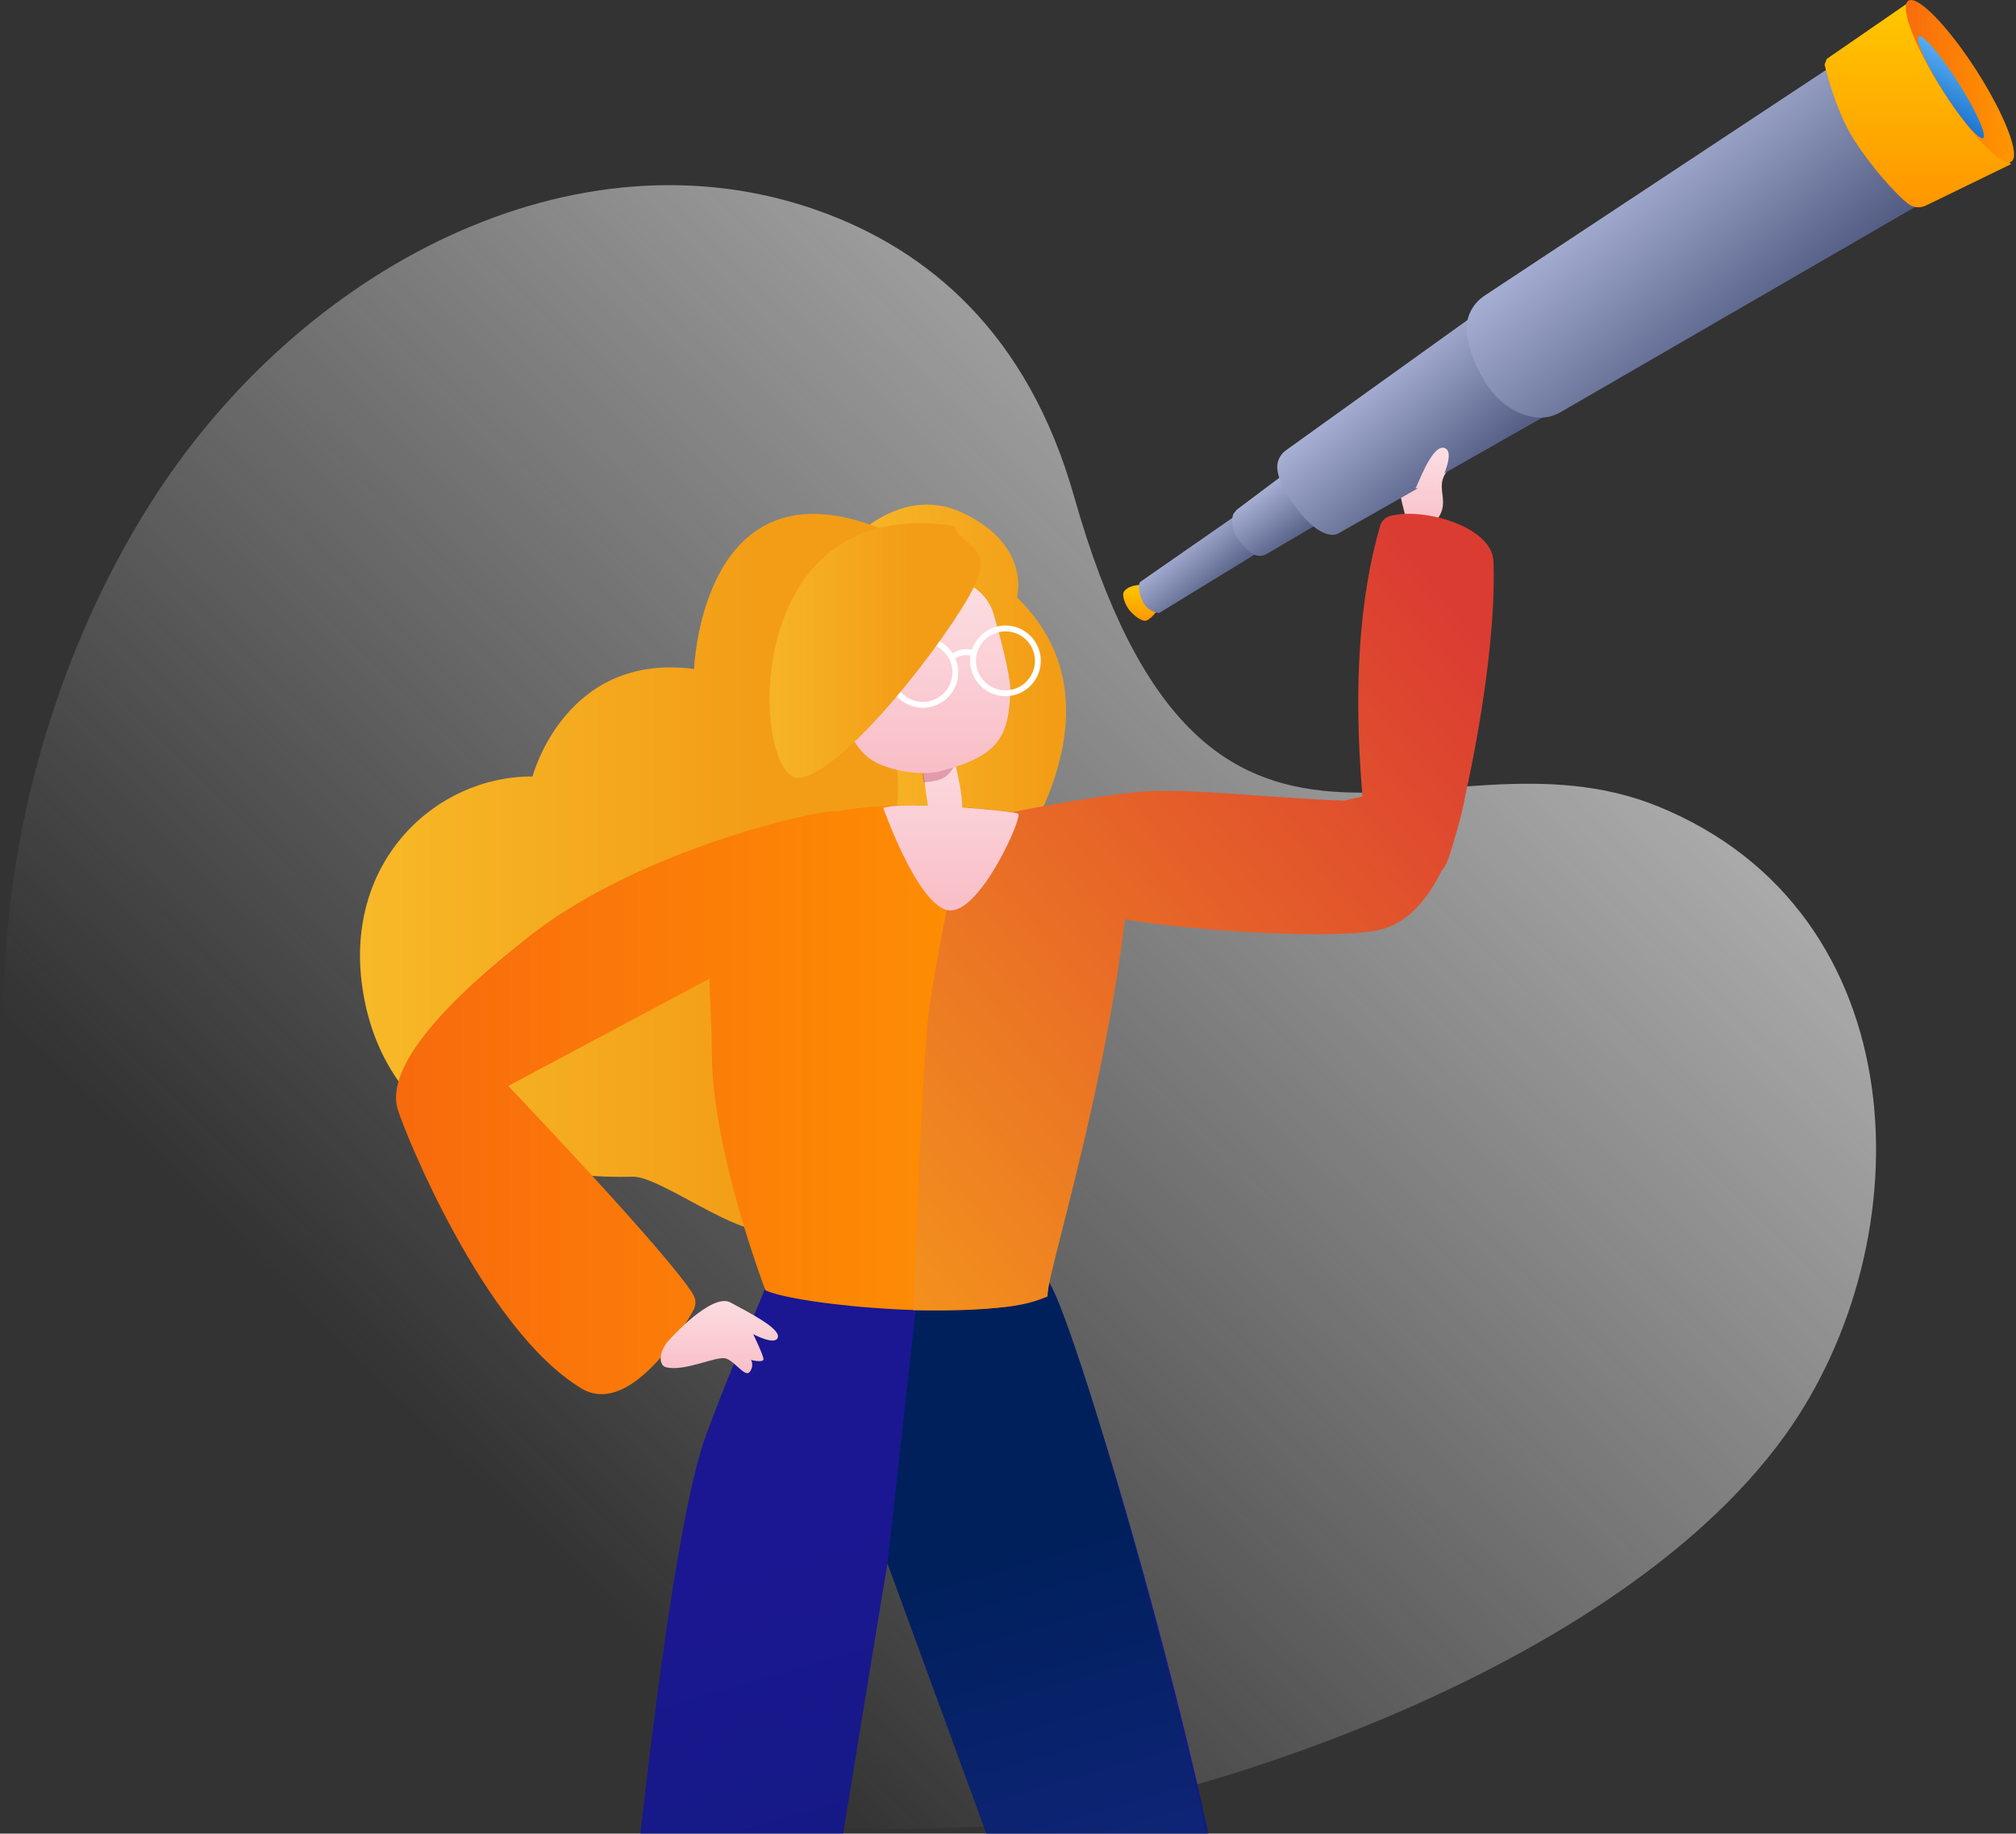 <?xml version="1.0" encoding="UTF-8"?>
<svg width="276px" height="251px" viewBox="0 0 276 251" version="1.1" xmlns="http://www.w3.org/2000/svg" xmlns:xlink="http://www.w3.org/1999/xlink">
    <rect x="0" y="0" width="276" height="251" fill="#333333" stroke="none"/>
    <!-- Generator: Sketch 64 (93537) - https://sketch.com -->
    <title>Group 2</title>
    <desc>Created with Sketch.</desc>
    <defs>
        <linearGradient x1="17.343%" y1="45.446%" x2="137.282%" y2="50%" id="linearGradient-1">
            <stop stop-color="#EDEDED" stop-opacity="0" offset="0%"></stop>
            <stop stop-color="#EDEDED" offset="100%"></stop>
        </linearGradient>
        <path d="M271.421,116.531 C258.008,146.895 212.135,144.291 243.378,202.628 C254.313,223.045 252.467,240.647 245.448,254.903 C229.803,286.677 189.063,298.863 151.666,289.757 C111.941,280.084 67.371,246.722 58.864,195.486 C51.03,148.303 69.89,113.644 107.977,80.271 C124.206,66.05 182.647,35.039 224.097,42.549 C256.435,48.408 286.977,81.317 271.421,116.531 Z" id="path-2"></path>
        <linearGradient x1="51.818%" y1="16.203%" x2="42.152%" y2="94.094%" id="linearGradient-4">
            <stop stop-color="#1B1792" offset="0%"></stop>
            <stop stop-color="#00205c" offset="100%"></stop>
        </linearGradient>
        <linearGradient x1="52.737%" y1="16.385%" x2="47.485%" y2="94.094%" id="linearGradient-5">
            <stop stop-color="#00205c" offset="0%"></stop>
            <stop stop-color="#382FC2" offset="100%"></stop>
        </linearGradient>
        <linearGradient x1="-39.383%" y1="50%" x2="66.759%" y2="50%" id="linearGradient-6">
            <stop stop-color="#FACC33" offset="0%"></stop>
            <stop stop-color="#F39D17" offset="100%"></stop>
        </linearGradient>
        <linearGradient x1="-39.383%" y1="50%" x2="66.759%" y2="50%" id="linearGradient-7">
            <stop stop-color="#FACC33" offset="0%"></stop>
            <stop stop-color="#F39D17" offset="100%"></stop>
        </linearGradient>
        <linearGradient x1="94.778%" y1="0%" x2="-138.522%" y2="0%" id="linearGradient-8">
            <stop stop-color="#FF9600" offset="0%"></stop>
            <stop stop-color="#EE2921" offset="100%"></stop>
        </linearGradient>
        <linearGradient x1="50%" y1="0%" x2="50%" y2="100%" id="linearGradient-9">
            <stop stop-color="#FCE0E4" offset="0%"></stop>
            <stop stop-color="#F9BDC6" offset="100%"></stop>
        </linearGradient>
        <linearGradient x1="50%" y1="0%" x2="50%" y2="100%" id="linearGradient-10">
            <stop stop-color="#FFC700" offset="0%"></stop>
            <stop stop-color="#FF9600" offset="100%"></stop>
        </linearGradient>
        <linearGradient x1="25.714%" y1="25.189%" x2="81.178%" y2="76.756%" id="linearGradient-11">
            <stop stop-color="#B7C0E3" offset="0%"></stop>
            <stop stop-color="#3F4970" offset="100%"></stop>
        </linearGradient>
        <linearGradient x1="25.714%" y1="19.691%" x2="81.178%" y2="82.685%" id="linearGradient-12">
            <stop stop-color="#B7C0E3" offset="0%"></stop>
            <stop stop-color="#3F4970" offset="100%"></stop>
        </linearGradient>
        <linearGradient x1="25.714%" y1="23.291%" x2="81.178%" y2="78.803%" id="linearGradient-13">
            <stop stop-color="#B7C0E3" offset="0%"></stop>
            <stop stop-color="#3F4970" offset="100%"></stop>
        </linearGradient>
        <linearGradient x1="25.714%" y1="25.688%" x2="81.178%" y2="76.218%" id="linearGradient-14">
            <stop stop-color="#B7C0E3" offset="0%"></stop>
            <stop stop-color="#3F4970" offset="100%"></stop>
        </linearGradient>
        <linearGradient x1="50%" y1="0%" x2="50%" y2="100%" id="linearGradient-15">
            <stop stop-color="#FFC700" offset="0%"></stop>
            <stop stop-color="#FF9600" offset="100%"></stop>
        </linearGradient>
        <linearGradient x1="94.778%" y1="0%" x2="-138.522%" y2="0%" id="linearGradient-16">
            <stop stop-color="#FF9600" offset="0%"></stop>
            <stop stop-color="#EE2921" offset="100%"></stop>
        </linearGradient>
        <linearGradient x1="70.978%" y1="0%" x2="29.022%" y2="100%" id="linearGradient-17">
            <stop stop-color="#73C8FF" offset="0%"></stop>
            <stop stop-color="#0058BE" offset="100%"></stop>
        </linearGradient>
        <linearGradient x1="50%" y1="0%" x2="6.797%" y2="198.372%" id="linearGradient-18">
            <stop stop-color="#FCE0E4" offset="0%"></stop>
            <stop stop-color="#F9BDC6" offset="100%"></stop>
        </linearGradient>
        <linearGradient x1="50%" y1="0%" x2="50%" y2="100%" id="linearGradient-19">
            <stop stop-color="#FCE0E4" offset="0%"></stop>
            <stop stop-color="#F9BDC6" offset="100%"></stop>
        </linearGradient>
        <linearGradient x1="79.559%" y1="0%" x2="-10.316%" y2="100%" id="linearGradient-20">
            <stop stop-color="#DB3C32" offset="0%"></stop>
            <stop stop-color="#F4951C" offset="100%"></stop>
        </linearGradient>
        <linearGradient x1="50%" y1="0%" x2="50%" y2="100%" id="linearGradient-21">
            <stop stop-color="#FCE0E4" offset="0%"></stop>
            <stop stop-color="#F9BDC6" offset="100%"></stop>
        </linearGradient>
        <linearGradient x1="50%" y1="0%" x2="50%" y2="100%" id="linearGradient-22">
            <stop stop-color="#FCE0E4" offset="0%"></stop>
            <stop stop-color="#F9BDC6" offset="100%"></stop>
        </linearGradient>
        <linearGradient x1="-39.383%" y1="50%" x2="66.759%" y2="50%" id="linearGradient-23">
            <stop stop-color="#FACC33" offset="0%"></stop>
            <stop stop-color="#F39D17" offset="100%"></stop>
        </linearGradient>
    </defs>
    <g id="Page-1" stroke="none" stroke-width="1" fill="none" fill-rule="evenodd">
        <g id="10.1_Error-404" transform="translate(-583, -307)">
            <g id="Group-2" transform="translate(533, 286.078)">
                <g id="Group-27" transform="translate(0, 0.922)">
                    <mask id="mask-3" fill="white">
                        <use xlink:href="#path-2"></use>
                    </mask>
                    <use id="Mask" fill="url(#linearGradient-1)" opacity="0.2" transform="translate(166.359, 167.044) scale(-1, 1) rotate(-136) translate(-166.359, -167.044) " xlink:href="#path-2"></use>
                    <g mask="url(#mask-3)">
                        <g transform="translate(185.17, 310.599) scale(-1, 1) translate(-185.17, -310.599) translate(128.67, 192.099)">
                            <path d="M95.027,24.395 C103.761,47.914 115.798,196.56 112.381,221.721 C111.92,225.113 96.862,224.623 96.67,220.401 C95.486,193.873 70.17,41.901 70.17,41.901 L44.949,109.931 L27.333,221.146 L18.982,221.146 C18.982,221.146 18.739,141.212 21.721,105.894 C24.153,77.054 44.053,9.818 48.078,3.527 C55.962,1.859 73.718,-0.769 85.946,0.214 C84.572,0.068 89.422,9.301 95.027,24.395 Z" id="Fill-65-Copy-5" fill="url(#linearGradient-4)"></path>
                            <path d="M48.024,3.458 C51.307,2.762 66.172,5.883 66.17,5.901 L70.17,41.901 L45.304,109.889 C45.304,109.889 31.268,218.846 27.721,220.976 C24.174,223.106 18.15,222.048 18.15,222.048 C18.15,222.048 19.143,141.135 22.119,105.85 C24.547,77.041 44.007,9.743 48.024,3.458 Z" id="Fill-67-Copy-5" fill="url(#linearGradient-5)"></path>
                        </g>
                    </g>
                </g>
                <g id="Group-30" transform="translate(99, 20.922)">
                    <g id="Group-18">
                        <path d="M77.909,131.18 C82.343,128.939 109.24,100.18 90.228,81.774 C90.228,81.774 92.244,74.793 82.969,70.285 C73.687,65.771 65.973,75.234 65.281,76.715 C64.589,78.202 74.504,131.18 76.21,131.18 L77.909,131.18 Z" id="Fill-4-Copy-2" fill="url(#linearGradient-6)"></path>
                        <path d="M80.273,90.376 C77.223,96.571 74.41,97.945 72.252,99.259 C72.252,99.259 77.264,109.812 70.1,119.973 C62.943,130.128 53.389,126.427 53.389,126.427 C53.389,126.427 62.996,156.826 57.701,167.302 C55.325,172.003 41.849,160.965 37.638,161.076 C17.512,161.608 3.12,152.467 0.609,135.169 C-1.902,117.872 10.685,106.236 23.91,106.288 C23.91,106.288 28.336,89.241 46.026,91.576 C46.026,91.576 47.037,62.59 71.569,72.352 C71.569,72.352 79.184,69.429 80.279,76.439 C80.717,79.231 83.322,84.18 80.273,90.376 Z" id="Fill-51-Copy-2" fill="url(#linearGradient-7)"></path>
                        <path d="M26.786,125.748 C27.066,125.55 27.218,125.445 27.218,125.445 L27.218,125.445 L27.212,125.462 C41.994,115.671 61.882,111.157 65.101,111.041 L65.101,111.041 L65.634,111.03 C71.735,109.977 79.583,109.84 91.473,111.37 C94.096,111.705 103.481,115.369 106.094,116.559 C104.98,125.443 94.147,174.602 94.414,177.441 C85.969,181.213 60.086,178.678 55.789,176.622 C55.789,176.622 48.598,157.822 48.469,144.589 C48.437,140.975 48.238,137.334 48.117,133.973 L20.582,148.652 C21.579,149.698 42.549,171.705 45.896,177.19 C46.307,177.859 46.307,178.687 45.917,179.372 L45.917,179.372 L45.64,179.855 C43.212,184.126 36.534,193.603 30.631,190.074 C17.24,182.057 6.286,154.747 5.429,151.778 C3.518,145.135 15.005,134.858 22.037,129.311 C23.439,128.131 24.931,127.011 26.484,125.952 Z" id="Combined-Shape" fill="url(#linearGradient-8)"></path>
                        <path d="M146.666,72.197 C150.96,68.613 145.952,66.561 150.364,63.345 C152.907,61.49 146.938,60.625 142.609,63.889 C141.468,64.743 144.155,73.212 144.155,73.212 L146.666,72.197" id="Fill-380" fill="url(#linearGradient-9)"></path>
                        <path d="M107.27,80.066 C107.27,80.066 105.691,79.996 104.92,80.911 C104.492,81.419 105.07,82.846 105.621,83.525 C106.167,84.21 107.356,85.167 107.944,84.948 C108.753,84.638 109.7,83.199 109.7,83.199 L107.27,80.066" id="Fill-381" fill="url(#linearGradient-10)"></path>
                        <path d="M120.519,70.333 L107.078,79.676 C107.078,79.676 106.588,80.312 107.318,82.083 C108.043,83.849 109.702,83.906 109.702,83.906 L124.21,75.033 L120.519,70.333" id="Fill-382" fill="url(#linearGradient-11)"></path>
                        <path d="M129.99,62.518 L120.353,69.745 L119.866,70.328 C119.632,70.92 119.429,72.137 120.521,73.812 C121.267,74.962 122.019,75.56 122.607,75.874 C123.171,76.173 123.841,76.163 124.395,75.848 C126.837,74.462 135.057,69.415 135.305,69.786 C135.722,70.426 129.99,62.518 129.99,62.518" id="Fill-383" fill="url(#linearGradient-12)"></path>
                        <path d="M127.049,61.642 C126.251,62.217 125.788,63.156 125.865,64.132 C125.953,65.251 126.509,66.889 128.187,69.178 C132.088,74.502 134.224,73.024 134.224,73.024 L163.737,56.272 L153.917,42.364 L127.049,61.642 Z" id="Fill-384" fill="url(#linearGradient-13)"></path>
                        <path d="M203.035,8.226 L154.247,40.471 C152.74,41.472 151.767,43.144 151.797,44.95 C151.823,46.484 152.284,48.552 153.714,51.25 C156,55.57 159.06,56.812 161.136,57.115 C162.345,57.294 163.575,57.043 164.631,56.432 L214.793,27.404 L203.035,8.226" id="Fill-385" fill="url(#linearGradient-14)"></path>
                        <path d="M212.187,0.411 L201.097,8.059 L200.794,8.839 C201.179,10.445 202.548,15.645 204.97,19.366 C207.208,22.803 210.304,26.356 212.233,27.891 C212.912,28.431 213.848,28.533 214.635,28.151 L226.321,22.471 C226.321,22.471 221.744,16.94 212.187,0.411" id="Fill-386" fill="url(#linearGradient-15)"></path>
                        <path d="M217.043,12.538 C220.938,18.62 225.115,22.91 226.373,22.116 C227.63,21.322 225.495,15.749 221.6,9.668 C217.705,3.591 213.528,-0.699 212.271,0.095 C211.014,0.883 213.149,6.461 217.043,12.538" id="Fill-387" fill="url(#linearGradient-16)"></path>
                        <path d="M217.091,12.56 C219.533,16.406 221.954,19.241 222.503,18.891 C223.056,18.54 221.523,15.141 219.081,11.295 C216.639,7.449 214.217,4.619 213.669,4.964 C213.121,5.315 214.649,8.714 217.091,12.56" id="Fill-388" fill="url(#linearGradient-17)"></path>
                        <path d="M144.784,66.83 C144.998,66.721 147.022,60.706 148.772,61.33 C150.511,61.948 147.696,67.043 147.696,67.043 L144.784,66.83" id="Fill-390" fill="url(#linearGradient-18)"></path>
                        <line x1="65.537" y1="105.5" x2="65.537" y2="105.5" id="Fill-392" fill="#3B2B5B"></line>
                        <path d="M42.73,183.3 C42.73,183.3 48.45,176.908 51.003,178.291 C53.556,179.675 57.793,181.819 57.493,183.044 C57.199,184.275 54.119,182.631 54.119,182.631 C54.119,182.631 55.473,185.418 55.525,186.016 C55.576,186.613 53.814,186.159 53.814,186.159 C53.814,186.159 54.284,186.919 53.654,187.777 C53.018,188.63 51.633,186.348 50.367,185.954 C49.101,185.561 44.73,187.818 42.151,187.149 C41.195,186.904 41.066,184.984 42.73,183.3" id="Fill-393" fill="url(#linearGradient-19)"></path>
                        <path d="M142.013,70.489 C146.523,69.655 155.275,72.234 155.46,76.82 C155.834,86.224 153.662,99.658 151.626,108.791 C151.428,109.906 151.011,111.962 150.273,114.315 C149.653,116.586 149.12,118.143 148.777,118.666 C148.655,118.852 148.516,119.028 148.36,119.193 C146.561,122.867 143.905,126.258 140.059,127.232 C134.239,128.709 114.07,127.427 105.019,125.84 C101.984,150.865 94.176,174.917 94.414,177.441 C90.732,179.084 86.86,179.25 77.294,179.343 L76.026,179.343 C76.026,179.343 77.091,149.213 78.022,139.653 C78.752,132.1 83.556,110.565 83.556,110.565 L84.322,110.632 C86.006,110.773 87.784,110.952 89.666,111.176 C95.993,109.79 105.02,108.528 107.096,108.366 C113.816,107.844 125.625,109.317 135.041,109.591 L137.531,109 C136.263,94.213 137.074,81.853 139.964,71.92 C140.19,71.225 140.777,70.72 141.503,70.581 L141.503,70.581 Z" id="Combined-Shape" fill="url(#linearGradient-20)"></path>
                        <path d="M80.311,99.494 C80.311,99.494 82.78,106.913 82.722,110.53 C86.61,110.8 90.083,111.198 90.396,111.384 C91.06,111.781 85.212,125.014 80.958,124.617 C76.704,124.22 71.919,110.556 71.919,110.59 C72.89,110.263 75.281,110.206 78.033,110.289 C77.43,106.816 76.938,100.193 76.938,100.193 L76.938,100.193 Z" id="Combined-Shape" fill="url(#linearGradient-21)"></path>
                        <g id="Group-5" transform="translate(56.369, 71.61)">
                            <path d="M21.017,35.488 C23.654,35.309 24.415,34.758 25.297,33.232 C24.96,31.182 24.935,31.673 24.466,29.987 L20.357,27.884 C20.503,29.529 20.782,33.584 21.017,35.488" id="Fill-39-Copy-2" fill="#C95D77" opacity="0.496"></path>
                            <path d="M32.914,23.735 C33.266,22.194 31.945,16.926 30.695,12.547 C29.66,8.922 25.813,6.819 22.187,7.88 C16.563,9.523 10.445,11.671 9.032,13.18 C6.806,15.539 7.704,19.369 8.316,22.226 C8.915,25.078 11.037,29.994 13.354,31.97 C15.47,33.779 20.534,34.655 23.125,34.009 C30.903,32.079 32.635,29.56 32.914,23.735" id="Fill-45-Copy-2" fill="url(#linearGradient-22)"></path>
                            <g id="Group-7" transform="translate(26.991, 19.659) rotate(-8) translate(-26.991, -19.659) translate(16.491, 15.159)" stroke="#FFFFFF" stroke-width="0.8">
                                <ellipse id="Oval-Copy-7" cx="4.439" cy="4.436" rx="4.439" ry="4.436"></ellipse>
                                <ellipse id="Oval-Copy-8" cx="15.852" cy="4.436" rx="4.439" ry="4.436"></ellipse>
                                <path d="M11.413,2.688 C11.055,2.55 10.679,2.476 10.29,2.476 C9.796,2.476 9.32,2.596 8.877,2.816" id="Path-Copy-2"></path>
                            </g>
                            <path d="M27.899,8.872 C24.85,15.068 10.359,34.234 4.018,34.867 C-2.323,35.501 -4.859,-4.423 25.391,0.405 C25.829,3.197 30.949,2.676 27.899,8.872 Z" id="Fill-51-Copy-2" fill="url(#linearGradient-23)"></path>
                        </g>
                    </g>
                </g>
            </g>
        </g>
    </g>
</svg>
